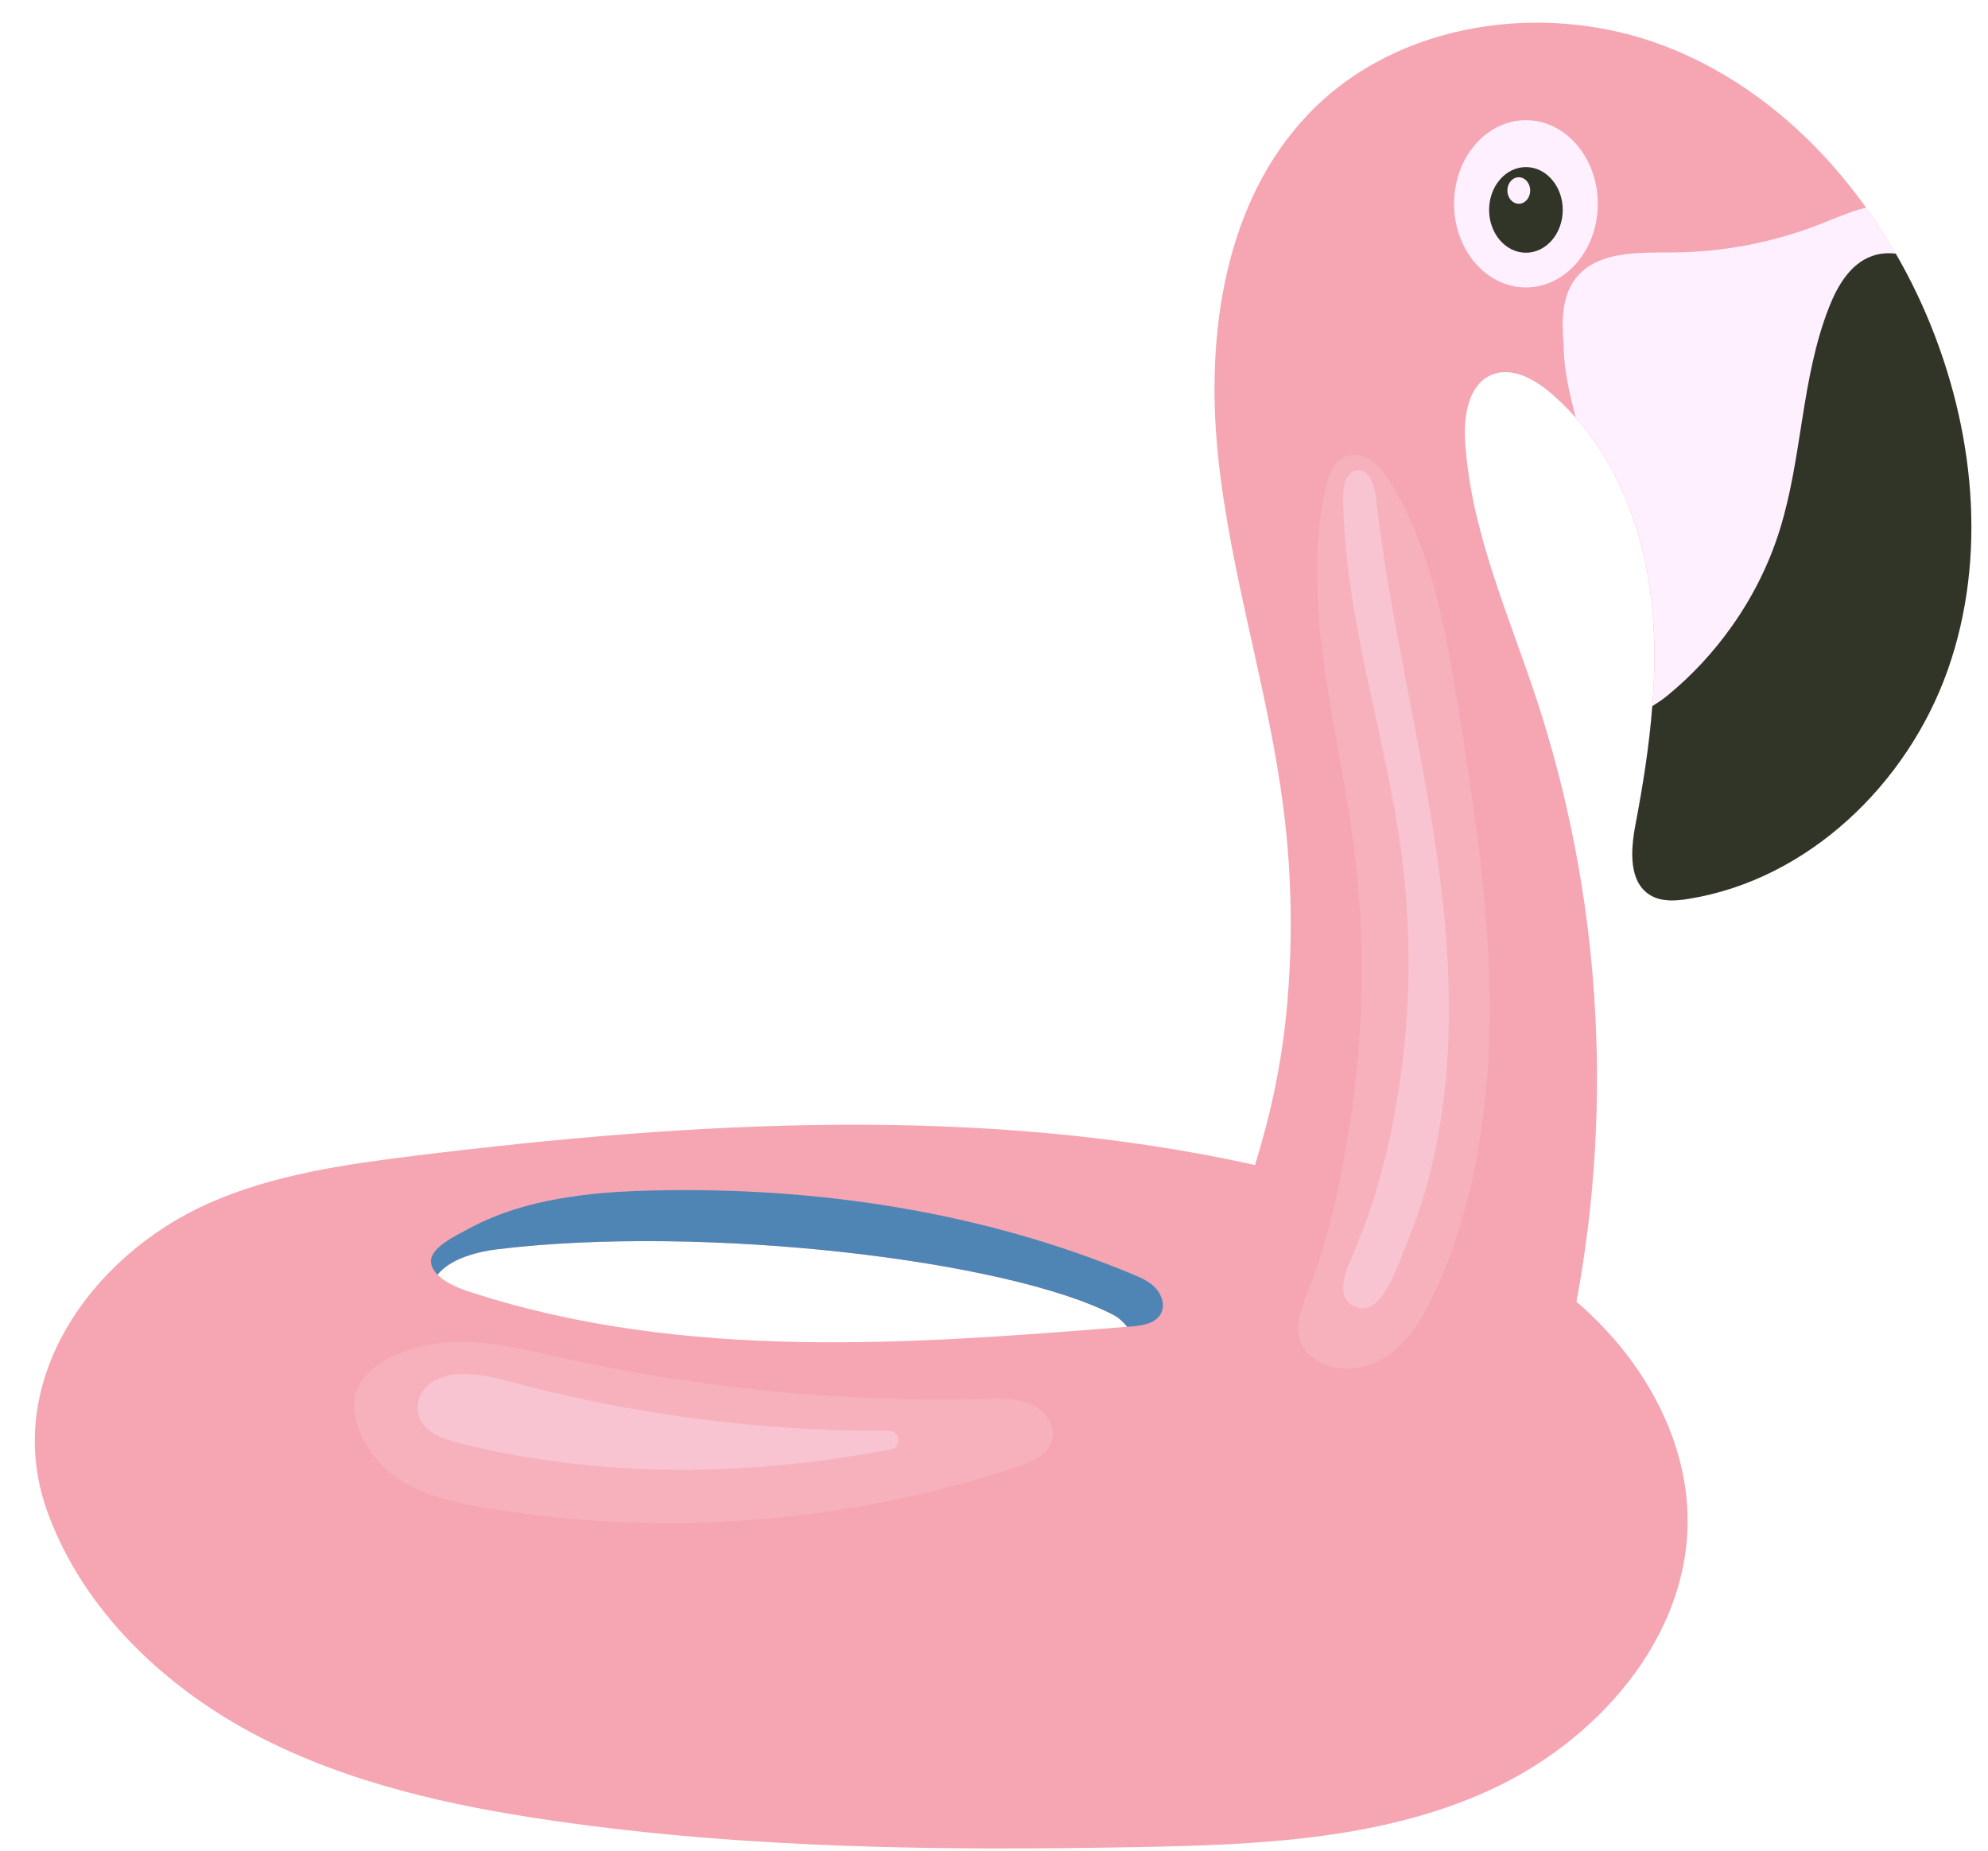 <?xml version="1.0" encoding="UTF-8" standalone="no"?><svg xmlns="http://www.w3.org/2000/svg" xmlns:xlink="http://www.w3.org/1999/xlink" fill="#000000" height="376.1" preserveAspectRatio="xMidYMid meet" version="1" viewBox="-3.8 9.9 403.9 376.1" width="403.9" zoomAndPan="magnify"><g><g id="change1_1"><path d="M387.75,74.28c-1.86-4.39-4-8.7-6.4-12.84c-1.84-3.23-3.85-6.36-6.03-9.36 c-10.32-14.44-24.09-26.27-40.56-32.69c-24.34-9.49-54.56-5.26-72.64,13.59c-17.05,17.75-20.96,44.6-18.5,69.08 s10.36,48.16,13.4,72.58c1.68,13.51,1.86,27.2,0.56,40.74c-1.04,10.81-3.21,20.96-6.4,31.24c-55.47-12.28-113.72-8.87-170.33-1.93 c-14.4,1.78-28.96,3.83-42.22,9.69C14.49,265.12-3.8,291.01,5.95,317.44c7.29,19.74,23.63,35.23,42.28,45.03 c18.64,9.78,39.56,14.38,60.42,17.4c39.34,5.7,79.27,6.09,119.04,5.34c24.07-0.46,48.84-1.47,70.8-11.39 c21.94-9.9,40.6-30.86,40.58-54.93c-0.02-17.17-9.53-33.31-22.58-44.49c7.58-40.68,4.81-83.27-8.16-122.57 c-5.7-17.25-13.38-34.22-14.46-52.34c-0.31-5.2,0.68-11.56,5.51-13.48c3.98-1.57,8.39,0.83,11.68,3.58 c1.88,1.6,3.65,3.31,5.24,5.14c8.72,9.82,13.63,22.89,15.27,36c0.95,7.52,0.93,15.1,0.31,22.66c-0.62,8.08-1.91,16.14-3.42,24.09 c-0.97,5.14-1.43,11.66,3.04,14.33c2.3,1.37,5.16,1.16,7.79,0.72c24.24-3.91,44.39-23.3,52.59-46.44 C400.08,122.96,397.3,96.88,387.75,74.28z M158.55,282.58c-22.54-0.41-45.18-3.11-66.62-10.09c-1.95-0.62-5.05-1.76-6.84-3.58 c2.76-3.44,8.53-4.72,12.1-5.16c41.76-5.1,103.69,2.15,125.24,13.34c1.04,0.54,2.01,1.45,2.78,2.4 C203.05,281.25,180.8,283.01,158.55,282.58z" fill="#f5a6b2"/></g><g id="change2_1"><path d="M391.9,146.09c-8.2,23.14-28.36,42.53-52.59,46.44c-2.63,0.44-5.49,0.64-7.79-0.72 c-4.47-2.67-4.02-9.2-3.04-14.33c1.51-7.95,2.8-16.01,3.42-24.09c0.62-7.56,0.64-15.14-0.31-22.66c-1.64-13.11-6.55-26.18-15.27-36 c-1.24-4.89-2.44-9.84-2.44-14.83c-0.41-4.64-0.41-9.74,2.44-13.42c4.31-5.57,12.61-5.26,19.66-5.28 c10.42-0.06,20.82-2.09,30.49-5.94c2.88-1.14,5.86-2.46,8.87-3.17c2.17,3,4.18,6.13,6.03,9.36c2.4,4.14,4.54,8.45,6.4,12.84 C397.3,96.88,400.08,122.96,391.9,146.09z" fill="#fff0ff"/></g><g id="change3_1"><path d="M391.9,146.09c-8.2,23.14-28.36,42.53-52.59,46.44c-2.63,0.44-5.49,0.64-7.79-0.72 c-4.47-2.67-4.02-9.2-3.04-14.33c1.51-7.95,2.8-16.01,3.42-24.09c1.1-0.7,2.15-1.39,3.04-2.13c4.99-4.08,9.42-8.87,13.15-14.15 c4.21-5.94,7.52-12.55,9.69-19.51c4.62-14.77,4.35-30.86,10.03-45.28c1.7-4.35,4.33-8.84,8.74-10.4c1.55-0.56,3.19-0.66,4.81-0.48 c2.4,4.14,4.54,8.45,6.4,12.84C397.3,96.88,400.08,122.96,391.9,146.09z" fill="#313527"/></g><g id="change2_2"><ellipse cx="306.22" cy="51.31" fill="#fff0ff" rx="14.6" ry="16.99"/></g><g id="change3_2"><ellipse cx="306.22" cy="52.55" fill="#313527" rx="7.48" ry="8.7"/></g><g id="change2_3"><ellipse cx="304.77" cy="48.61" fill="#fff0ff" rx="2.32" ry="2.69"/></g><g id="change4_1"><path d="M232.05,276.84c-1.08,1.99-3.71,2.4-5.99,2.59c-0.29,0.02-0.56,0.04-0.85,0.06c-0.77-0.95-1.74-1.86-2.78-2.4 c-21.54-11.19-83.48-18.44-125.24-13.34c-3.56,0.44-9.34,1.72-12.1,5.16c-0.64-0.64-1.12-1.39-1.28-2.22 c-0.68-3.13,5.12-5.76,7.54-7.08c7.13-3.91,15.18-5.84,23.22-6.86c4.72-0.58,9.51-0.85,14.27-0.95 c33.18-0.77,66.74,4.25,97.4,16.99c1.74,0.73,3.52,1.49,4.78,2.88C232.29,273.05,232.94,275.18,232.05,276.84z" fill="#4e85b4"/></g><g id="change2_4"><path d="M271.11,180.76c-3.19-23.75-10.64-47.77-5.7-71.22c0.61-2.87,1.78-6.14,4.58-7.03c3.52-1.12,6.78,2.25,8.7,5.4 c8.54,13.99,11.37,30.62,13.95,46.8c3.12,19.62,6.12,39.35,6.23,59.22c0.11,19.87-2.78,40.01-10.96,58.12 c-2.18,4.81-4.84,9.61-9.06,12.8c-4.21,3.19-10.31,4.39-14.83,1.65c-7.1-4.3-3.16-11.2-1.06-16.88c3.44-9.29,5.51-19.36,7.14-29.11 C273.4,220.79,273.77,200.58,271.11,180.76z" fill="#fff0ff" opacity="0.15"/></g><g id="change2_5"><path d="M281.01,183.9c-3.16-24.51-11.71-48.35-11.92-73.06c-0.02-2.23,0.6-5.13,2.82-5.37 c2.43-0.26,3.53,2.92,3.8,5.35c3.1,27.45,10.5,54.28,13.55,81.73c2.62,23.55,1.89,48.39-7.46,70.5 c-1.48,3.49-4.66,13.91-9.58,12.59c-5.26-1.41-2.55-7.6-1.3-10.46c5.1-11.67,8.11-24.08,9.86-36.71 C282.82,213.7,282.91,198.67,281.01,183.9z" fill="#fff0ff" opacity="0.3"/></g><g id="change2_6"><path d="M87.49,282.63c7.57-0.47,15.05,1.43,22.45,3.09c28.42,6.34,57.63,9.18,86.75,8.43 c3.09-0.08,6.31-0.18,9.11,1.12c2.8,1.3,5.01,4.48,4.11,7.43c-0.88,2.88-4.08,4.25-6.93,5.2c-34.62,11.54-72.07,14.45-108.06,8.39 c-6.6-1.11-13.37-2.61-18.76-6.57c-4.71-3.46-9.84-11.38-7.38-17.54C71.34,285.77,81.42,283.01,87.49,282.63z" fill="#fff0ff" opacity="0.15"/></g><g id="change2_7"><path d="M83.64,290.95c4.32-3.07,10.85-1.75,16.24-0.3c25.04,6.75,51,10.11,76.94,9.99c2.31-0.01,2.61,3.34,0.34,3.77 c-28.93,5.46-58.39,5.94-87.15-1.15c-2.73-0.67-5.59-1.48-7.51-3.56C80.13,297.12,80.78,292.99,83.64,290.95z" fill="#fff0ff" opacity="0.3"/></g></g></svg>